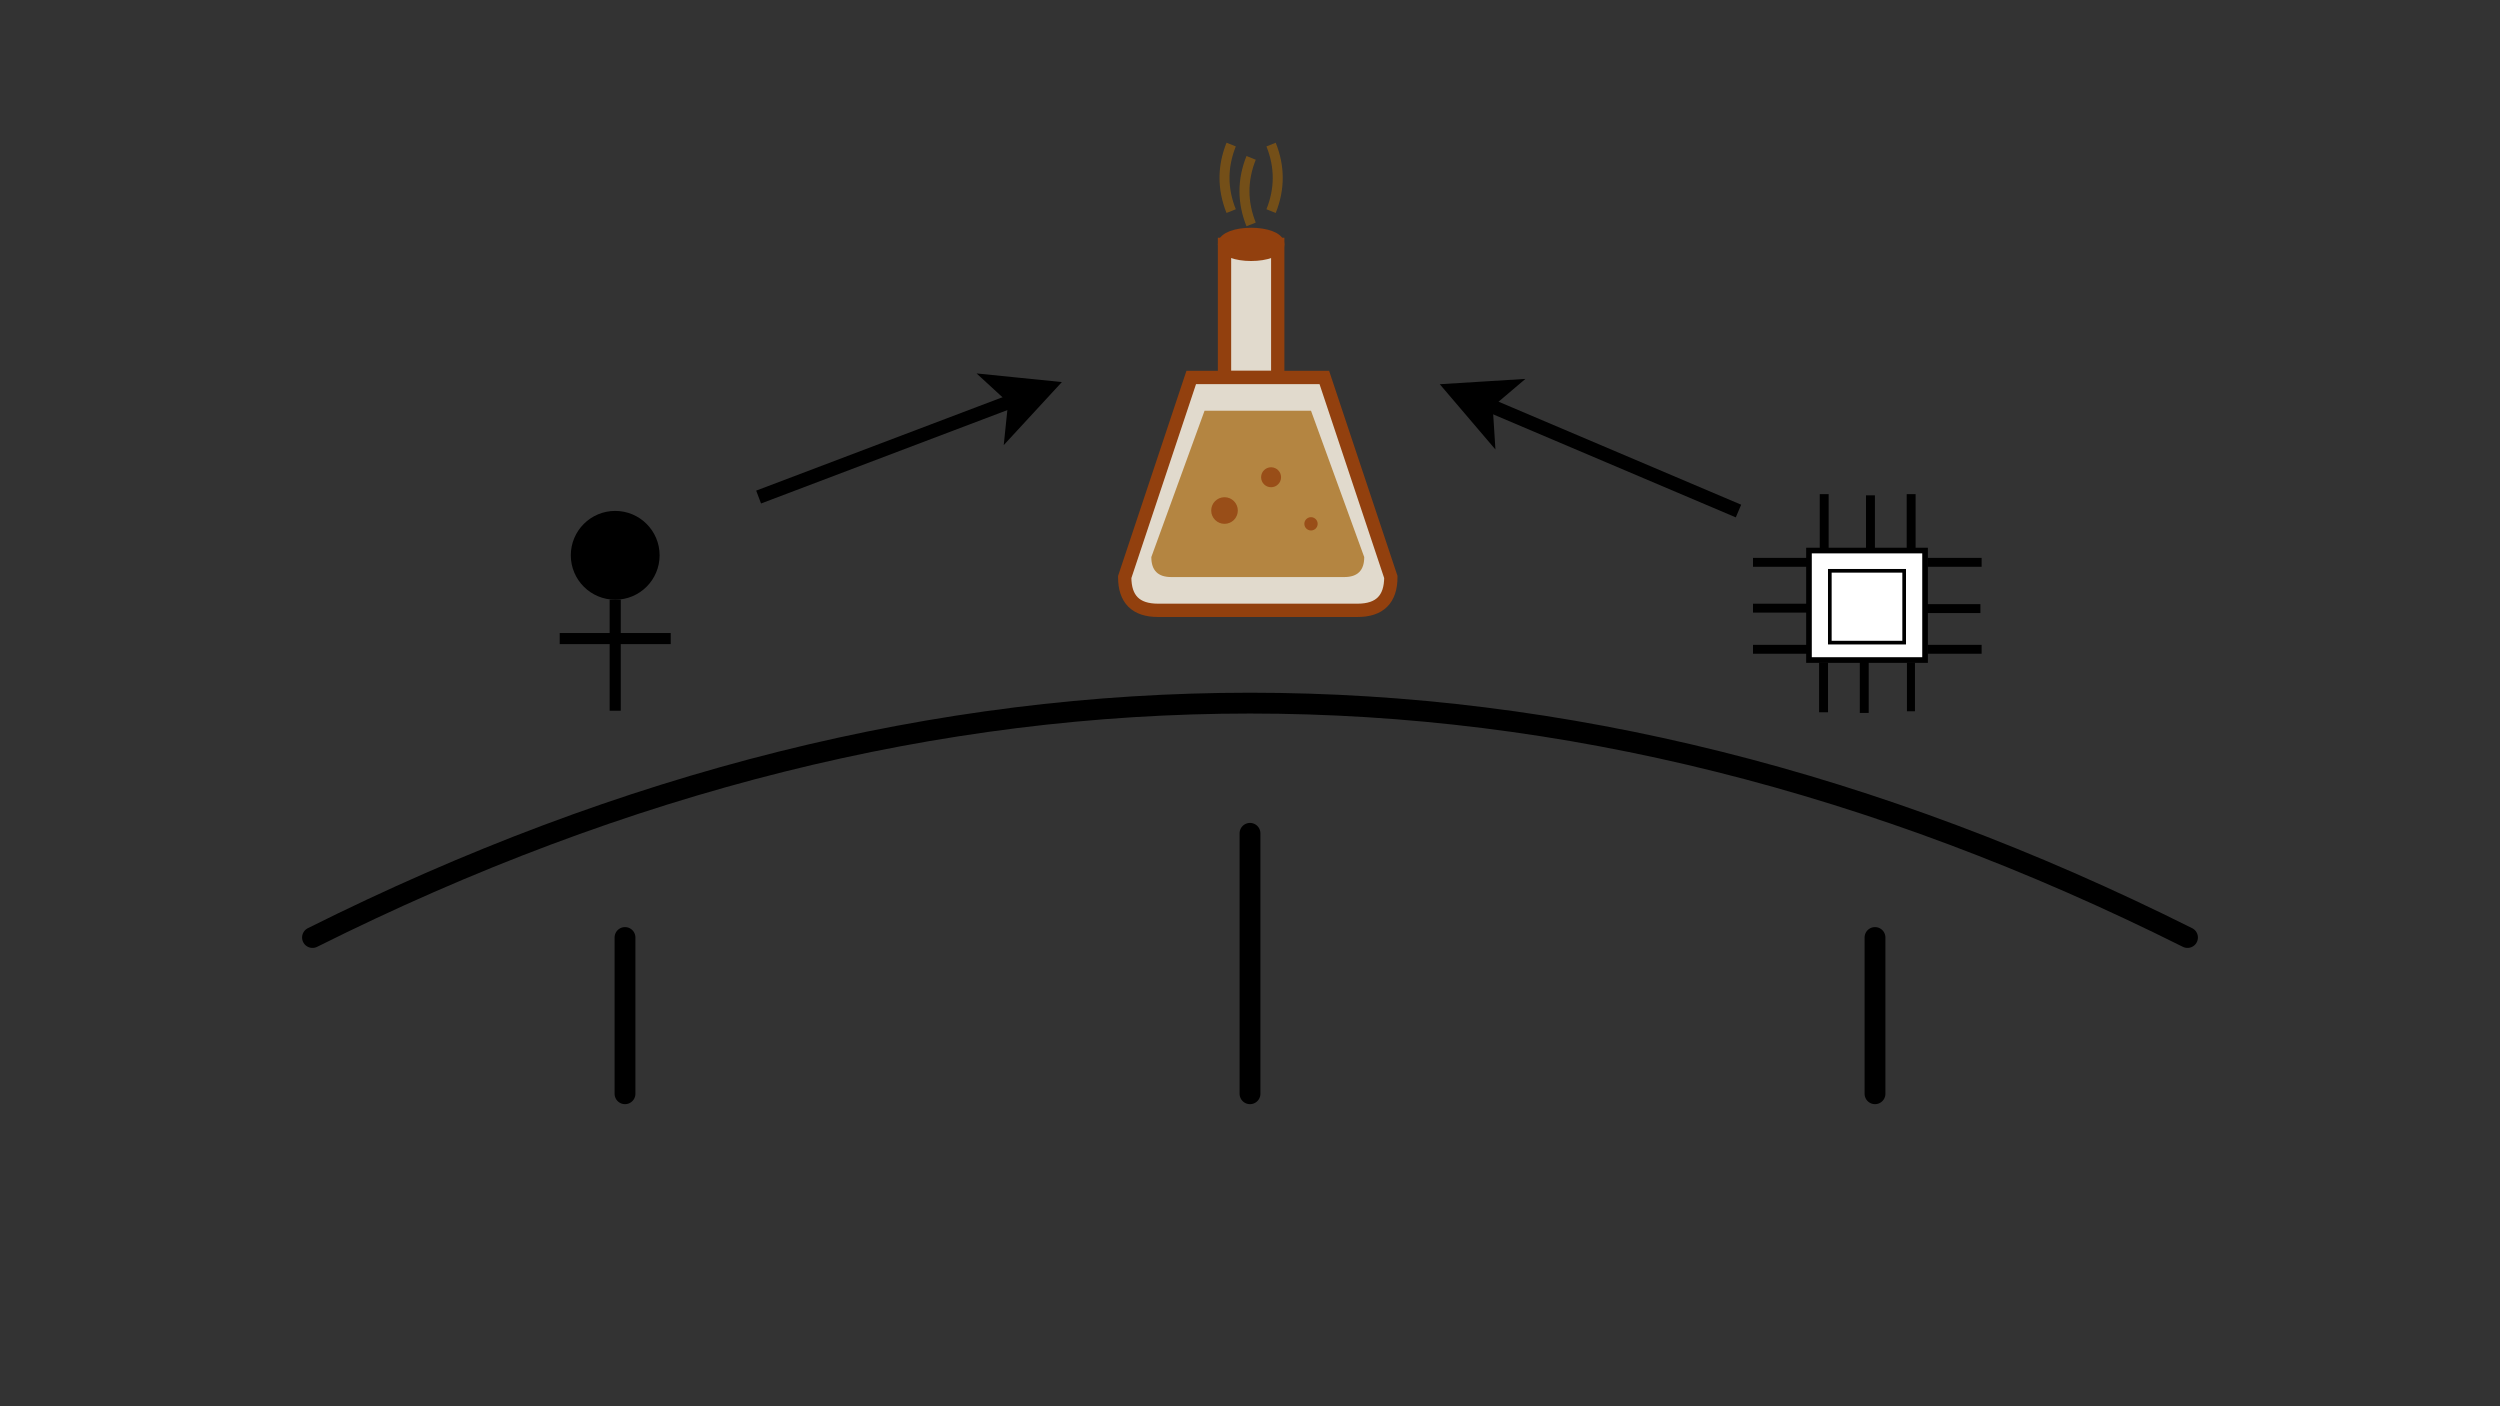 <?xml version="1.0" encoding="UTF-8" standalone="no"?>
<svg
   width="960"
   height="540"
   viewBox="0 0 960 540"
   role="img"
   aria-labelledby="title2 desc2"
   version="1.1"
   id="svg29"
   sodipodi:docname="research-bias-bridge.svg"
   inkscape:version="1.4.2 (ebf0e940, 2025-05-08)"
   xmlns:inkscape="http://www.inkscape.org/namespaces/inkscape"
   xmlns:sodipodi="http://sodipodi.sourceforge.net/DTD/sodipodi-0.dtd"
   xmlns="http://www.w3.org/2000/svg"
   xmlns:svg="http://www.w3.org/2000/svg">
  <rect x="0" y="0" width="960" height="540" fill="#333333" stroke="none"/>
  <sodipodi:namedview
     id="namedview29"
     pagecolor="#ffffff"
     bordercolor="#000000"
     borderopacity="0.25"
     inkscape:showpageshadow="2"
     inkscape:pageopacity="0.0"
     inkscape:pagecheckerboard="0"
     inkscape:deskcolor="#d1d1d1"
     inkscape:zoom="0.87400602"
     inkscape:cx="476.54134"
     inkscape:cy="215.67357"
     inkscape:window-width="1512"
     inkscape:window-height="884"
     inkscape:window-x="0"
     inkscape:window-y="38"
     inkscape:window-maximized="1"
     inkscape:current-layer="svg29" />
  <title
     id="title2">Forskningssamarbejde — bro mellem mennesker og modeller</title>
  <desc
     id="desc2">Broikon forbinder menneske og AI via en forskningskolbe; hjerne over broen som mål for forståelse af bias.</desc>
  <defs
     id="defs1">
    <linearGradient
       id="swatch30"
       inkscape:swatch="solid">
      <stop
         style="stop-color:#000000;stop-opacity:1;"
         offset="0"
         id="stop30" />
    </linearGradient>
    <style
       id="style1">
      .stroke { stroke: currentColor; fill: none; stroke-width: 8; stroke-linecap: round; stroke-linejoin: round; }
      .thin   { stroke-width: 5; }
      .fill   { fill: currentColor; stroke: none; }
      .muted  { opacity: 0.5; }
    </style>
    <marker
       id="arrow2"
       viewBox="0 0 10 10"
       refX="9"
       refY="5"
       markerWidth="10"
       markerHeight="10"
       orient="auto-start-reverse">
      <path
         d="M 0 0 L 10 5 L 0 10 z"
         class="fill"
         id="path1" />
    </marker>
  </defs>
  <!-- Bridge arc -->
  <path
     d="M120,360 Q480,180 840,360"
     class="stroke"
     id="path2" />
  <!-- Pillars -->
  <line
     x1="240"
     y1="360"
     x2="240"
     y2="420"
     class="stroke"
     id="line2" />
  <line
     x1="720"
     y1="360"
     x2="720"
     y2="420"
     class="stroke"
     id="line3" />
  <line
     x1="480"
     y1="320"
     x2="480"
     y2="420"
     class="stroke"
     id="line4" />
  <!-- Human (left abutment) -->
  <!-- AI (right abutment) -->
  <!-- Flask centered on bridge -->
  <!-- Brain above -->
  <!-- Directional arrows -->
  <!-- Labels -->
  <g
     id="flask"
     transform="matrix(2.555,0,0,2.555,380.786,29.966)">
    <!-- Flask neck -->
    <rect
       x="35"
       y="25"
       width="8"
       height="20"
       fill="#e1dacd"
       stroke="#92400e"
       stroke-width="2"
       id="rect13" />
    <!-- Flask body (conical) -->
    <path
       d="m 30,45 h 20 l 10,30 q 0,5 -5,5 H 25 q -5,0 -5,-5 z"
       fill="#e1dacd"
       stroke="#92400e"
       stroke-width="2"
       id="path14" />
    <!-- Liquid inside flask -->
    <path
       d="m 32,50 h 16 l 8,22 q 0,3 -3,3 H 27 q -3,0 -3,-3 z"
       fill="#a16207"
       opacity="0.7"
       id="path15" />
    <!-- Bubbles in liquid -->
    <circle
       cx="35"
       cy="65"
       r="2"
       fill="#92400e"
       opacity="0.8"
       id="circle15" />
    <circle
       cx="42"
       cy="60"
       r="1.5"
       fill="#92400e"
       opacity="0.8"
       id="circle16" />
    <circle
       cx="48"
       cy="67"
       r="1"
       fill="#92400e"
       opacity="0.8"
       id="circle17" />
    <!-- Flask opening -->
    <ellipse
       cx="39"
       cy="25"
       rx="4"
       ry="1.5"
       fill="none"
       stroke="#92400e"
       stroke-width="2"
       id="ellipse17" />
    <!-- Vapor/steam coming out -->
    <path
       d="M 36,20 Q 34,15 36,10"
       fill="none"
       stroke="#a16207"
       stroke-width="1.5"
       opacity="0.6"
       id="path17" />
    <path
       d="M 39,22 Q 37,17 39,12"
       fill="none"
       stroke="#a16207"
       stroke-width="1.5"
       opacity="0.6"
       id="path18" />
    <path
       d="m 42,20 q 2,-5 0,-10"
       fill="none"
       stroke="#a16207"
       stroke-width="1.5"
       opacity="0.6"
       id="path19" />
  </g>
  <rect
     x="694.645"
     y="211.413"
     width="44.58"
     height="42.041"
     fill="#34A853"
     id="rect7"
     style="fill:#ffffff;fill-opacity:1;stroke:#000000;stroke-width:2.165;stroke-opacity:1" />
  <rect
     x="702.651"
     y="219.189"
     width="28.55"
     height="27.578"
     fill="#34A853"
     id="rect7-8"
     style="fill:#ffffff;fill-opacity:1;stroke:#000000;stroke-width:1.403;stroke-opacity:1" />
  <rect
     style="fill:#000000;fill-opacity:1;stroke:#000000;stroke-width:1.167;stroke-opacity:1"
     id="rect16"
     width="19.577"
     height="2.253"
     x="673.735"
     y="214.811" />
  <rect
     style="fill:#000000;fill-opacity:1;stroke:#000000;stroke-width:1.167;stroke-opacity:1"
     id="rect16-3"
     width="19.577"
     height="2.253"
     x="673.735"
     y="232.404" />
  <rect
     style="fill:#000000;fill-opacity:1;stroke:#000000;stroke-width:1.167;stroke-opacity:1"
     id="rect16-3-6"
     width="19.577"
     height="2.253"
     x="673.735"
     y="248.2" />
  <rect
     style="fill:#000000;fill-opacity:1;stroke:#000000;stroke-width:1.167;stroke-opacity:1"
     id="rect16-94"
     width="19.577"
     height="2.253"
     x="190.326"
     y="-735.008"
     transform="rotate(90)" />
  <rect
     style="fill:#000000;fill-opacity:1;stroke:#000000;stroke-width:1.167;stroke-opacity:1"
     id="rect16-2-1"
     width="19.577"
     height="2.253"
     x="190.797"
     y="-719.384"
     transform="rotate(90)" />
  <rect
     style="fill:#000000;fill-opacity:1;stroke:#000000;stroke-width:1.167;stroke-opacity:1"
     id="rect16-3-6-4"
     width="19.577"
     height="2.253"
     x="190.326"
     y="-701.619"
     transform="rotate(90)" />
  <rect
     style="fill:#000000;fill-opacity:1;stroke:#000000;stroke-width:1.052;stroke-opacity:1"
     id="rect16-94-5"
     width="17.643"
     height="2.031"
     x="254.969"
     y="-734.821"
     transform="rotate(90)" />
  <rect
     style="fill:#000000;fill-opacity:1;stroke:#000000;stroke-width:1.167;stroke-opacity:1"
     id="rect16-3-4-0-3"
     width="19.577"
     height="2.253"
     x="253.614"
     y="-716.998"
     transform="rotate(90)" />
  <rect
     style="fill:#000000;fill-opacity:1;stroke:#000000;stroke-width:1.127;stroke-opacity:1"
     id="rect16-3-6-4-9"
     width="17.927"
     height="2.294"
     x="255.007"
     y="-701.394"
     transform="rotate(90)" />
  <rect
     style="fill:#000000;fill-opacity:1;stroke:#000000;stroke-width:1.167;stroke-opacity:1"
     id="rect16-9"
     width="19.577"
     height="2.253"
     x="740.787"
     y="214.811" />
  <rect
     style="fill:#000000;fill-opacity:1;stroke:#000000;stroke-width:1.167;stroke-opacity:1"
     id="rect16-3-4-5"
     width="19.577"
     height="2.253"
     x="740.316"
     y="232.576" />
  <rect
     style="fill:#000000;fill-opacity:1;stroke:#000000;stroke-width:1.167;stroke-opacity:1"
     id="rect16-3-6-3"
     width="19.577"
     height="2.253"
     x="740.787"
     y="248.2" />
  <circle
     cx="236.24"
     cy="213.24"
     fill="#4285f4"
     id="circle5"
     style="fill:#000000;fill-opacity:1;stroke-width:2.131"
     r="17.051" />
  <path
     d="m 236.24,230.291 v 42.628 M 214.926,245.21 h 42.628"
     stroke="#4285f4"
     stroke-width="4.263"
     fill="none"
     id="path6"
     style="fill:#000000;fill-opacity:1;stroke:#000000;stroke-opacity:1" />
  <g
     data-cell-id="6jnPAYMhSUFGxUnWHulY-4"
     id="g8"
     transform="matrix(1.606,0.723,-0.723,1.606,288.353,60.129)">
    <g
       id="g7">
      <path
         d="M 32,67 74.33,24.67"
         fill="none"
         stroke="#000000"
         stroke-width="3"
         stroke-miterlimit="10"
         pointer-events="stroke"
         id="path6-3" />
      <path
         d="M 79.63,19.37 76.09,29.98 74.33,24.67 69.02,22.91 Z"
         fill="#000000"
         stroke="#000000"
         stroke-width="3"
         stroke-miterlimit="10"
         pointer-events="all"
         id="path7" />
    </g>
  </g>
  <g
     data-cell-id="6jnPAYMhSUFGxUnWHulY-4"
     id="g8-1"
     transform="matrix(-0.66,-1.634,1.634,-0.66,579.222,292.749)">
    <g
       id="g7-7">
      <path
         d="M 32,67 74.33,24.67"
         fill="none"
         stroke="#000000"
         stroke-width="3"
         stroke-miterlimit="10"
         pointer-events="stroke"
         id="path6-3-5" />
      <path
         d="M 79.63,19.37 76.09,29.98 74.33,24.67 69.02,22.91 Z"
         fill="#000000"
         stroke="#000000"
         stroke-width="3"
         stroke-miterlimit="10"
         pointer-events="all"
         id="path7-5" />
    </g>
  </g>
</svg>
